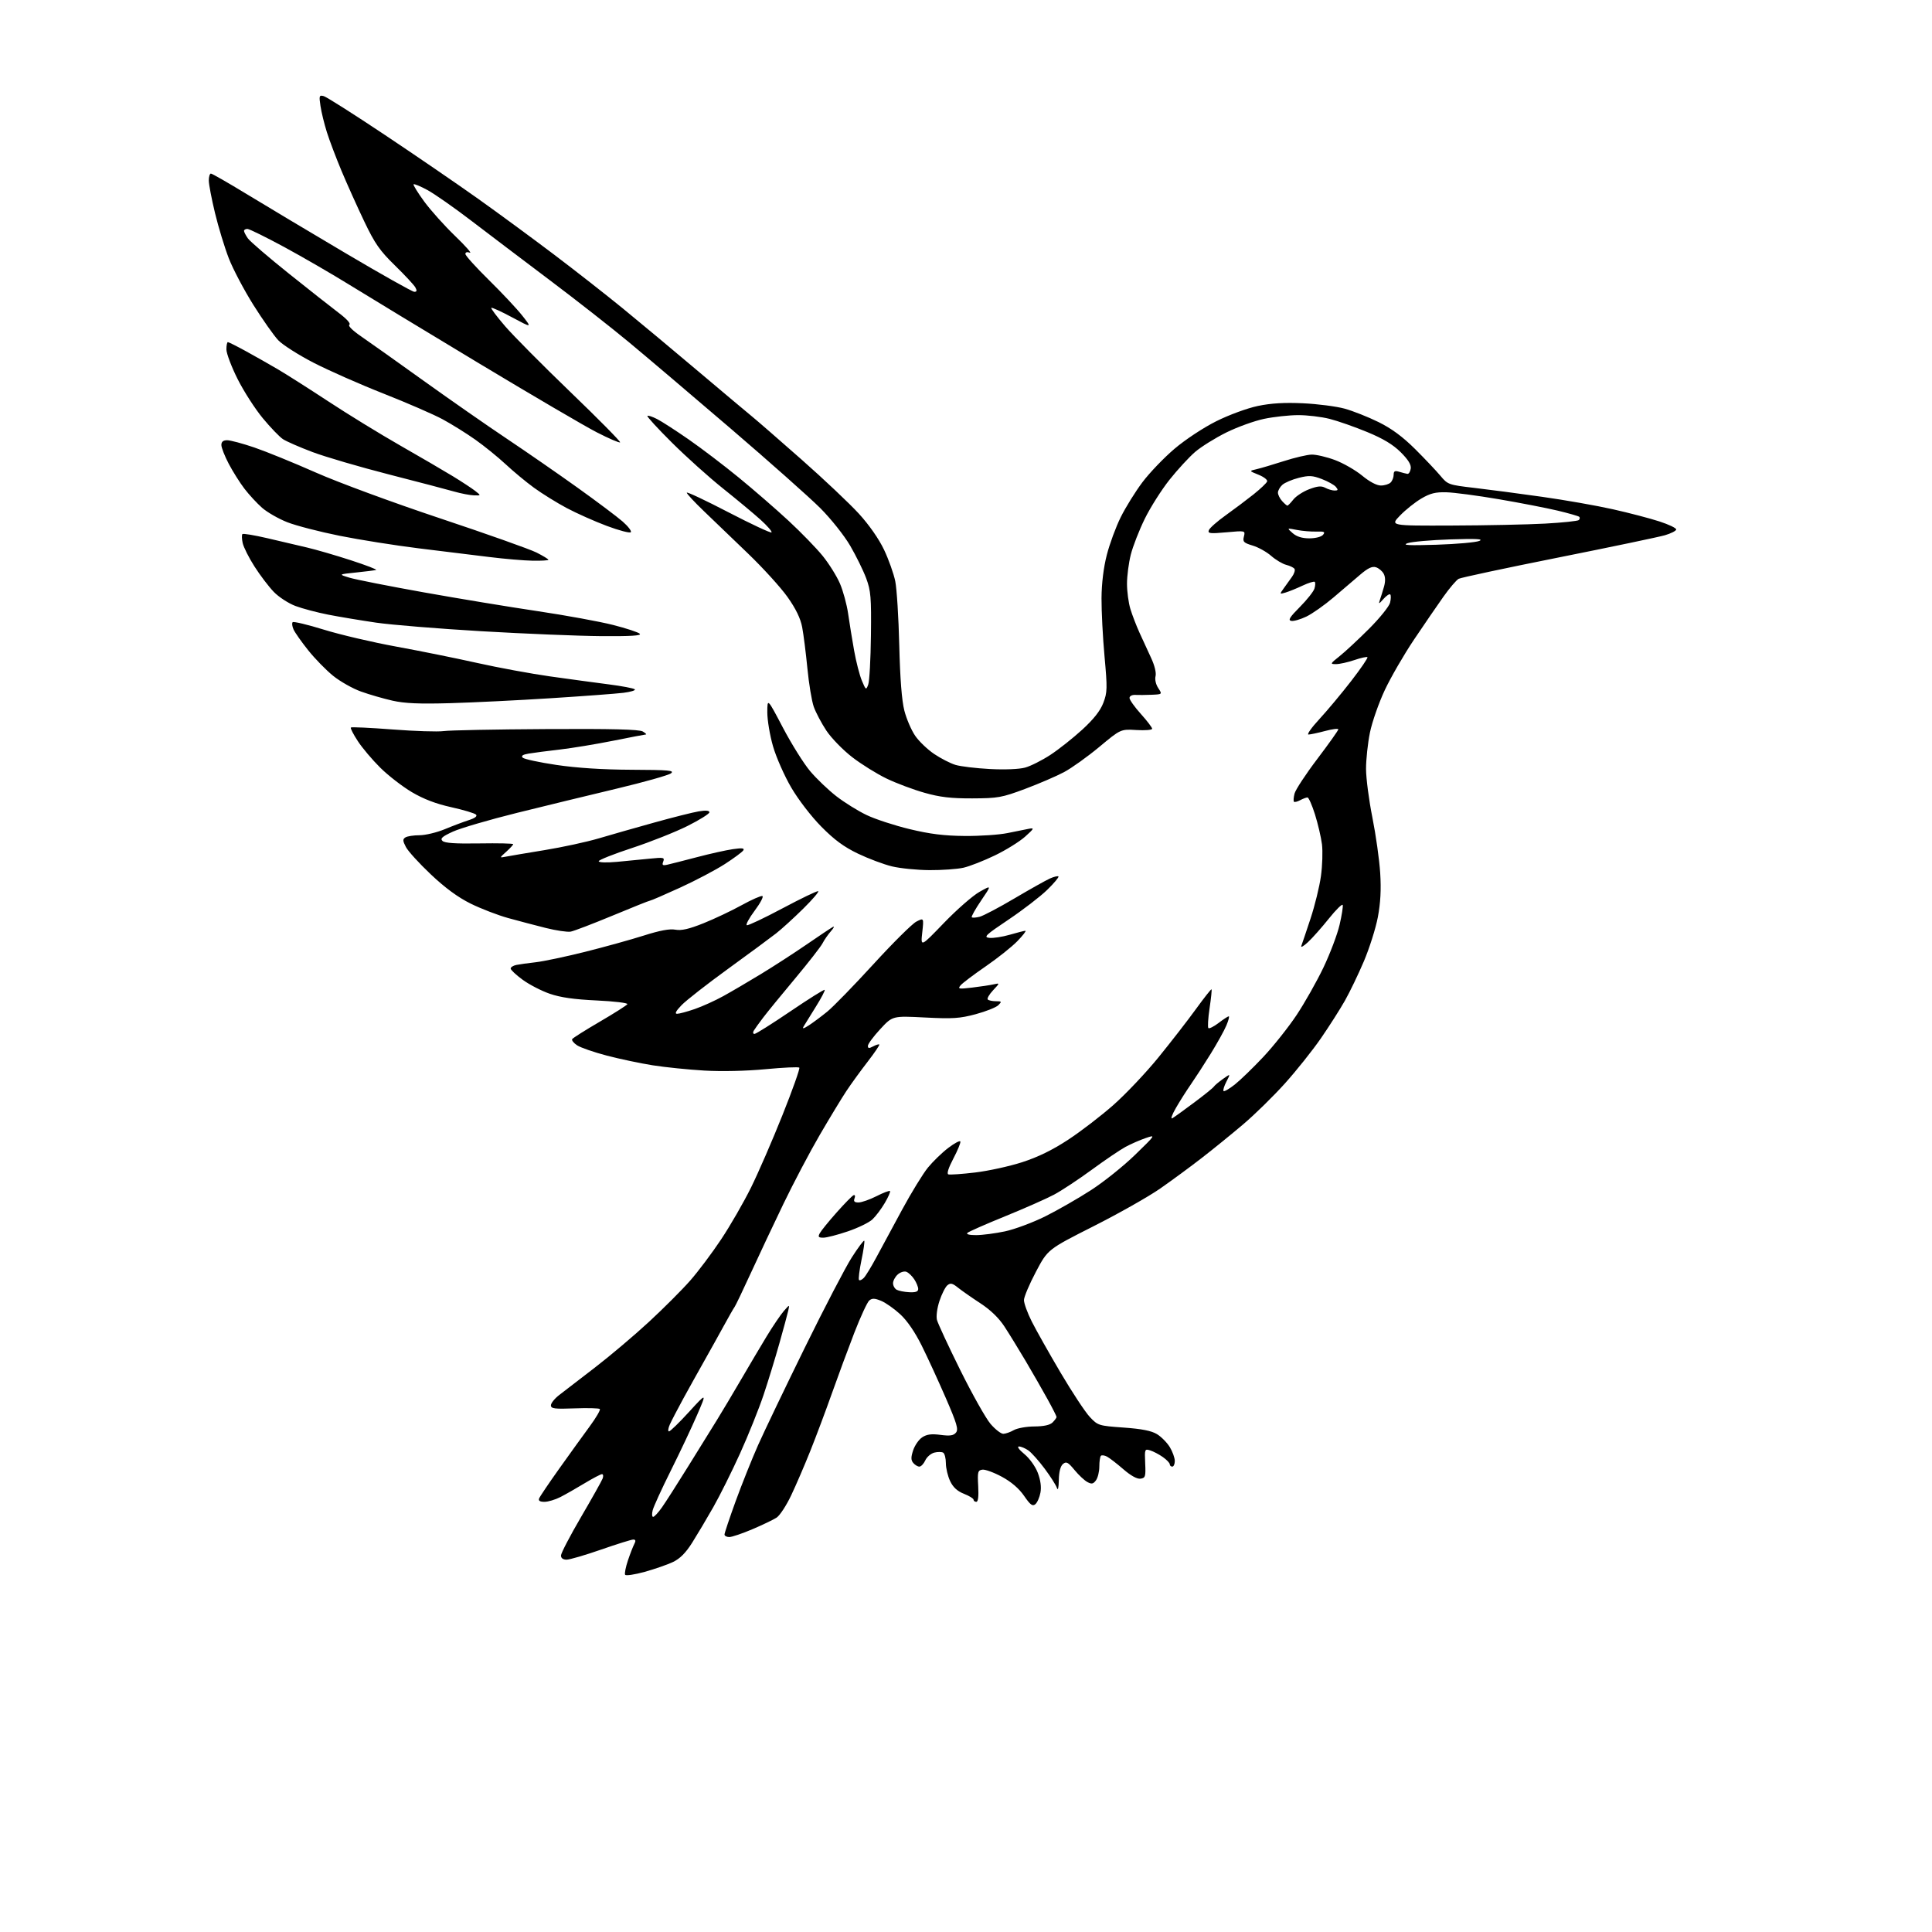 <?xml version="1.0" encoding="UTF-8" standalone="no"?>
<svg 
  version="1.1" 
  xmlns="http://www.w3.org/2000/svg" 
  xmlns:xlink="http://www.w3.org/1999/xlink" 
  xmlns:svg="http://www.w3.org/2000/svg"
  xmlns:rdf="http://www.w3.org/1999/02/22-rdf-syntax-ns#"
  xmlns:cc="http://creativecommons.org/ns#"
  xmlns:dc="http://purl.org/dc/elements/1.1/"
  viewBox="0 0 768 768"
  width="768"
  height="768"
>
<style>svg {background-color: white; }</style>"
<path stroke="none" fill="black" fill-rule="evenodd" d="M256.26,624.84C252.28,625.94 248.78,626.46 248.50,625.99C248.21,625.53 248.71,622.98 249.60,620.32C250.49,617.67 251.64,614.71 252.15,613.75C252.81,612.49 252.69,612.00 251.72,612.00C250.98,612.00 245.23,613.80 238.94,615.99C232.65,618.18 226.49,619.98 225.25,619.99C223.82,620.00 223.00,619.40 223.00,618.34C223.00,617.43 226.57,610.57 230.94,603.09C235.31,595.62 239.18,588.71 239.55,587.75C239.91,586.79 239.80,586.00 239.30,586.00C238.79,586.00 235.71,587.62 232.44,589.59C229.17,591.57 224.83,594.04 222.79,595.09C220.75,596.14 217.89,597.00 216.43,597.00C214.64,597.00 213.95,596.57 214.30,595.67C214.58,594.94 218.18,589.60 222.31,583.80C226.43,578.01 231.89,570.44 234.43,566.99C236.97,563.54 238.77,560.44 238.44,560.11C238.11,559.77 233.60,559.66 228.42,559.85C220.41,560.15 219.00,559.96 219.00,558.64C219.00,557.79 220.46,555.96 222.25,554.58C224.04,553.21 230.45,548.27 236.50,543.61C242.55,538.96 252.22,530.78 258.00,525.43C263.77,520.09 271.11,512.75 274.31,509.11C277.51,505.48 283.07,498.07 286.67,492.65C290.28,487.23 295.60,478.00 298.50,472.15C301.40,466.29 307.05,453.29 311.05,443.25C315.06,433.22 318.07,424.73 317.74,424.40C317.41,424.07 311.37,424.35 304.32,425.02C296.65,425.75 286.88,425.97 280.00,425.57C273.68,425.20 264.45,424.26 259.50,423.48C254.55,422.69 246.32,420.96 241.22,419.62C236.12,418.29 230.82,416.45 229.44,415.55C228.06,414.65 227.17,413.53 227.45,413.07C227.74,412.61 232.67,409.49 238.41,406.15C244.15,402.80 249.09,399.66 249.39,399.18C249.69,398.69 244.21,398.03 237.22,397.70C228.18,397.28 222.77,396.50 218.50,395.02C215.20,393.88 210.36,391.37 207.75,389.46C205.14,387.55 203.00,385.54 203.00,385.01C203.00,384.48 204.01,383.83 205.25,383.58C206.49,383.33 209.97,382.84 213.00,382.50C216.03,382.16 224.80,380.31 232.50,378.39C240.20,376.46 250.71,373.55 255.85,371.92C262.27,369.87 266.22,369.14 268.46,369.56C270.86,370.01 273.86,369.32 279.62,367.02C283.95,365.28 290.77,362.06 294.77,359.85C298.76,357.65 302.49,356.00 303.06,356.19C303.62,356.37 302.25,358.99 300.00,362.00C297.75,365.01 296.35,367.62 296.88,367.79C297.41,367.97 303.82,364.93 311.13,361.04C318.44,357.15 324.79,354.10 325.25,354.25C325.70,354.40 323.02,357.54 319.29,361.22C315.55,364.91 310.70,369.33 308.50,371.05C306.30,372.77 297.71,379.11 289.41,385.13C281.11,391.15 272.81,397.63 270.96,399.54C268.70,401.87 268.11,403.00 269.15,403.00C269.99,403.00 273.14,402.16 276.14,401.12C279.14,400.09 284.27,397.77 287.54,395.96C290.82,394.15 297.55,390.20 302.50,387.19C307.45,384.18 315.55,378.94 320.50,375.54C325.45,372.14 330.18,368.98 331.00,368.52C331.82,368.06 331.54,368.76 330.37,370.09C329.21,371.41 327.67,373.61 326.97,374.98C326.27,376.34 321.35,382.64 316.06,388.98C310.76,395.31 305.05,402.30 303.38,404.50C301.70,406.70 300.01,409.06 299.61,409.75C299.21,410.44 299.35,411.00 299.92,411.00C300.49,411.00 306.91,406.96 314.18,402.03C321.45,397.10 327.58,393.25 327.82,393.48C328.05,393.72 326.47,396.74 324.30,400.20C322.13,403.67 319.96,407.18 319.47,408.00C318.82,409.09 319.38,408.98 321.54,407.59C323.17,406.53 326.46,404.08 328.85,402.14C331.24,400.19 339.50,391.70 347.22,383.26C354.93,374.83 362.59,367.23 364.24,366.37C367.25,364.82 367.25,364.82 366.61,370.66C365.96,376.50 365.96,376.50 375.23,366.88C380.33,361.59 386.69,356.03 389.36,354.53C394.22,351.79 394.22,351.79 390.02,357.97C387.71,361.37 386.03,364.37 386.29,364.63C386.55,364.89 387.95,364.80 389.39,364.44C390.84,364.07 397.08,360.79 403.26,357.13C409.44,353.48 415.80,349.91 417.38,349.21C418.96,348.50 420.48,348.14 420.75,348.41C421.01,348.68 419.00,351.08 416.27,353.74C413.54,356.40 406.63,361.71 400.93,365.54C391.71,371.72 390.86,372.54 393.29,372.82C394.79,372.99 398.45,372.43 401.42,371.57C404.38,370.71 407.17,370.00 407.61,370.00C408.05,370.00 406.63,371.84 404.45,374.09C402.28,376.34 396.60,380.86 391.82,384.15C387.05,387.43 382.55,390.83 381.83,391.70C380.64,393.14 381.10,393.22 386.51,392.57C389.80,392.18 393.62,391.60 395.00,391.29C397.50,390.73 397.50,390.73 394.74,393.68C393.22,395.31 392.28,396.94 392.65,397.32C393.03,397.69 394.48,398.00 395.88,398.00C398.20,398.00 398.29,398.14 396.85,399.58C395.98,400.45 391.95,402.05 387.89,403.15C381.52,404.86 378.72,405.04 367.65,404.47C354.80,403.81 354.80,403.81 349.90,409.11C347.20,412.02 345.00,415.01 345.00,415.74C345.00,416.78 345.46,416.83 347.09,415.95C348.23,415.34 349.34,415.00 349.54,415.21C349.74,415.41 347.66,418.48 344.91,422.04C342.16,425.59 338.35,430.84 336.45,433.70C334.55,436.57 329.78,444.44 325.84,451.20C321.90,457.97 315.43,470.25 311.45,478.50C307.48,486.75 301.64,499.12 298.49,506.00C295.34,512.88 292.43,518.95 292.03,519.50C291.62,520.05 289.69,523.42 287.74,527.00C285.78,530.58 282.28,536.88 279.95,541.00C277.62,545.12 273.86,551.88 271.60,556.00C269.35,560.13 266.95,564.74 266.27,566.25C265.60,567.76 265.44,569.00 265.93,569.00C266.42,569.00 270.01,565.51 273.90,561.25C280.99,553.50 280.99,553.50 277.09,562.50C274.95,567.45 270.25,577.40 266.65,584.61C263.05,591.82 259.81,598.90 259.45,600.36C259.08,601.81 259.17,602.99 259.64,602.98C260.11,602.97 261.68,601.28 263.12,599.23C264.57,597.18 269.24,589.88 273.51,583.00C277.77,576.12 282.93,567.80 284.98,564.50C287.02,561.20 291.31,554.00 294.52,548.50C297.72,543.00 302.35,535.19 304.80,531.15C307.26,527.11 310.31,522.61 311.58,521.15C313.90,518.50 313.90,518.50 313.34,521.00C313.03,522.38 311.45,528.23 309.82,534.00C308.20,539.77 305.37,549.00 303.53,554.50C301.69,560.00 297.50,570.43 294.22,577.68C290.94,584.93 286.12,594.60 283.51,599.18C280.91,603.76 277.14,610.09 275.14,613.26C272.59,617.30 270.30,619.60 267.50,620.93C265.30,621.98 260.24,623.73 256.26,624.84zM289.90,611.00C288.85,611.00 288.00,610.54 288.00,609.98C288.00,609.43 290.00,603.46 292.44,596.73C294.89,590.01 298.89,580.00 301.33,574.50C303.78,569.00 312.14,551.56 319.91,535.74C327.68,519.92 336.08,503.78 338.58,499.88C341.08,495.98 343.31,492.98 343.55,493.21C343.78,493.44 343.28,496.92 342.44,500.94C341.61,504.96 341.17,508.51 341.48,508.82C341.79,509.13 342.66,508.73 343.42,507.94C344.17,507.15 346.35,503.57 348.27,500.00C350.19,496.43 354.80,487.88 358.53,481.00C362.25,474.12 366.91,466.53 368.87,464.13C370.84,461.72 374.47,458.20 376.95,456.31C379.43,454.42 381.59,453.28 381.76,453.78C381.92,454.27 380.67,457.33 378.96,460.57C377.01,464.28 376.28,466.59 376.99,466.83C377.62,467.04 382.38,466.71 387.59,466.09C392.80,465.48 401.21,463.64 406.28,462.01C412.61,459.97 418.36,457.16 424.62,453.05C429.64,449.76 437.74,443.54 442.62,439.23C447.50,434.92 455.55,426.42 460.50,420.33C465.45,414.24 472.16,405.60 475.40,401.12C478.65,396.64 481.44,393.11 481.60,393.27C481.77,393.43 481.42,396.83 480.82,400.82C480.23,404.81 480.02,408.35 480.35,408.68C480.68,409.01 482.50,408.09 484.41,406.64C486.31,405.19 488.13,404.00 488.45,404.00C488.77,404.00 488.35,405.62 487.52,407.60C486.70,409.58 483.89,414.64 481.29,418.85C478.69,423.06 475.14,428.52 473.42,431.00C471.69,433.48 469.00,437.72 467.44,440.43C465.84,443.21 465.23,444.99 466.05,444.51C466.85,444.04 470.76,441.22 474.74,438.24C478.73,435.27 482.23,432.44 482.52,431.96C482.82,431.49 484.44,430.11 486.13,428.91C489.19,426.73 489.19,426.73 487.52,429.96C486.60,431.73 486.09,433.42 486.38,433.71C486.67,434.00 488.68,432.83 490.86,431.11C493.03,429.39 498.12,424.46 502.18,420.15C506.23,415.84 512.18,408.35 515.40,403.52C518.62,398.68 523.43,390.17 526.09,384.61C528.74,379.05 531.63,371.41 532.50,367.64C533.38,363.87 533.94,360.32 533.75,359.75C533.56,359.18 531.10,361.59 528.29,365.10C525.48,368.62 521.73,372.85 519.96,374.50C518.19,376.15 516.99,376.82 517.30,376.00C517.61,375.18 519.26,370.30 520.95,365.17C522.65,360.04 524.52,352.44 525.09,348.28C525.67,344.11 525.85,338.41 525.50,335.60C525.14,332.80 523.89,327.46 522.73,323.75C521.56,320.04 520.22,317.00 519.74,317.00C519.26,317.00 517.96,317.49 516.85,318.08C515.74,318.68 514.62,318.95 514.37,318.70C514.11,318.44 514.21,316.99 514.60,315.47C514.98,313.95 519.05,307.75 523.65,301.69C528.24,295.63 532.00,290.34 532.00,289.93C532.00,289.52 529.64,289.81 526.75,290.58C523.86,291.35 520.89,291.98 520.14,291.99C519.40,291.99 521.34,289.24 524.47,285.86C527.59,282.48 533.28,275.67 537.11,270.72C540.93,265.78 543.85,261.51 543.58,261.25C543.32,260.99 540.98,261.50 538.38,262.39C535.77,263.27 532.50,264.00 531.09,264.00C528.66,264.00 528.73,263.85 532.52,260.83C534.71,259.09 539.96,254.20 544.20,249.97C548.43,245.74 552.20,241.07 552.57,239.59C552.94,238.11 552.97,236.64 552.65,236.31C552.32,235.98 551.10,236.79 549.94,238.11C548.12,240.17 547.93,240.23 548.52,238.50C548.91,237.40 549.64,235.04 550.15,233.26C550.76,231.15 550.73,229.36 550.04,228.08C549.47,227.01 548.08,225.84 546.95,225.49C545.47,225.01 543.76,225.82 540.70,228.44C538.39,230.42 533.60,234.51 530.05,237.53C526.50,240.55 521.67,243.95 519.32,245.09C516.97,246.22 514.26,247.00 513.30,246.82C511.93,246.55 512.66,245.36 516.68,241.32C519.50,238.48 522.12,235.19 522.50,234.00C522.87,232.82 522.94,231.61 522.64,231.31C522.35,231.01 520.17,231.68 517.80,232.79C515.44,233.91 512.39,235.14 511.04,235.54C508.61,236.26 508.60,236.24 510.30,233.88C511.24,232.57 512.72,230.51 513.59,229.29C514.46,228.08 514.91,226.67 514.60,226.15C514.28,225.64 512.80,224.92 511.31,224.54C509.83,224.17 507.13,222.56 505.32,220.98C503.51,219.39 500.20,217.54 497.95,216.87C494.37,215.79 493.94,215.36 494.47,213.28C495.06,210.91 495.06,210.91 487.51,211.60C480.93,212.19 480.03,212.08 480.55,210.73C480.88,209.88 483.88,207.23 487.23,204.84C490.58,202.45 495.57,198.70 498.33,196.50C501.08,194.30 503.51,191.99 503.71,191.37C503.92,190.75 502.38,189.56 500.29,188.72C496.50,187.19 496.50,187.19 499.50,186.51C501.15,186.13 506.01,184.69 510.31,183.31C514.60,181.93 519.58,180.76 521.37,180.71C523.16,180.66 527.34,181.63 530.66,182.87C533.98,184.11 538.84,186.90 541.46,189.06C544.39,191.49 547.25,193.00 548.91,193.00C550.39,193.00 552.14,192.46 552.80,191.80C553.46,191.14 554.00,189.76 554.00,188.73C554.00,187.26 554.48,187.01 556.25,187.55C557.49,187.92 558.94,188.29 559.48,188.37C560.01,188.44 560.60,187.50 560.79,186.29C561.03,184.75 559.82,182.77 556.81,179.77C553.77,176.74 549.85,174.37 543.50,171.75C538.55,169.70 531.82,167.34 528.54,166.51C525.26,165.68 519.64,165.01 516.04,165.02C512.44,165.03 506.35,165.69 502.50,166.50C498.65,167.30 491.90,169.74 487.50,171.91C483.10,174.09 477.52,177.56 475.09,179.64C472.67,181.72 468.08,186.71 464.89,190.72C461.70,194.74 457.27,201.73 455.05,206.26C452.83,210.79 450.34,217.18 449.51,220.46C448.68,223.74 448.00,228.95 448.00,232.05C448.00,235.15 448.61,239.67 449.35,242.09C450.09,244.52 451.72,248.75 452.97,251.50C454.21,254.25 456.29,258.76 457.58,261.53C458.98,264.52 459.69,267.46 459.35,268.78C459.01,270.06 459.46,272.06 460.41,273.50C462.05,276.00 462.05,276.00 457.77,276.18C455.42,276.28 452.49,276.31 451.25,276.24C449.98,276.18 449.00,276.70 449.00,277.45C449.00,278.19 451.02,281.04 453.50,283.79C455.98,286.54 458.00,289.20 458.00,289.69C458.00,290.18 455.19,290.41 451.75,290.20C445.49,289.82 445.49,289.82 437.00,296.90C432.32,300.79 426.02,305.30 422.99,306.92C419.96,308.54 412.98,311.54 407.49,313.60C398.22,317.06 396.71,317.33 386.50,317.37C378.02,317.40 373.67,316.89 367.50,315.14C363.10,313.90 356.34,311.37 352.47,309.51C348.60,307.65 342.43,303.82 338.76,300.98C335.08,298.14 330.47,293.40 328.50,290.44C326.54,287.48 324.28,283.20 323.48,280.94C322.68,278.67 321.54,271.80 320.95,265.66C320.35,259.52 319.42,252.17 318.88,249.33C318.21,245.80 316.36,241.99 313.06,237.33C310.40,233.57 303.34,225.80 297.36,220.05C291.39,214.31 283.46,206.69 279.75,203.13C276.04,199.57 273.00,196.30 273.00,195.85C273.00,195.40 280.45,198.90 289.55,203.63C298.66,208.36 306.37,211.96 306.69,211.64C307.01,211.32 305.01,209.02 302.25,206.53C299.48,204.04 292.74,198.44 287.28,194.08C281.81,189.71 272.74,181.56 267.11,175.96C261.48,170.37 257.09,165.58 257.35,165.32C257.60,165.06 259.32,165.62 261.16,166.56C263.00,167.49 268.65,171.14 273.72,174.66C278.79,178.17 287.79,185.02 293.72,189.88C299.65,194.73 308.55,202.46 313.50,207.05C318.45,211.64 324.55,217.92 327.05,221.01C329.55,224.10 332.63,229.03 333.89,231.97C335.16,234.92 336.62,240.29 337.14,243.91C337.66,247.54 338.73,254.14 339.52,258.58C340.31,263.03 341.70,268.43 342.61,270.58C344.19,274.35 344.29,274.41 345.13,272.14C345.62,270.84 346.10,262.07 346.21,252.64C346.39,237.44 346.17,234.86 344.33,229.89C343.18,226.80 340.32,220.98 337.97,216.95C335.58,212.85 330.34,206.27 326.10,202.01C321.92,197.83 305.90,183.60 290.50,170.40C275.10,157.20 256.92,141.77 250.09,136.10C243.27,130.43 229.10,119.32 218.59,111.41C208.09,103.50 193.99,92.82 187.26,87.68C180.53,82.53 172.73,77.08 169.94,75.56C167.15,74.05 164.66,73.01 164.41,73.26C164.16,73.51 166.06,76.59 168.63,80.11C171.21,83.62 176.73,89.78 180.91,93.80C185.08,97.81 187.71,100.80 186.75,100.44C185.70,100.05 185.00,100.26 185.00,100.96C185.00,101.61 189.21,106.27 194.35,111.32C199.49,116.37 205.45,122.73 207.60,125.45C211.50,130.40 211.50,130.40 203.61,126.17C199.28,123.84 195.54,122.13 195.30,122.37C195.06,122.60 197.52,125.88 200.77,129.65C204.01,133.42 215.74,145.24 226.83,155.92C237.93,166.59 246.77,175.56 246.50,175.84C246.22,176.12 242.05,174.33 237.24,171.86C232.43,169.40 211.18,156.94 190.00,144.19C168.82,131.44 145.88,117.52 139.00,113.27C132.12,109.01 120.47,102.26 113.10,98.26C105.72,94.27 99.09,91.00 98.35,91.00C97.61,91.00 97.00,91.35 97.00,91.78C97.00,92.21 97.69,93.55 98.54,94.76C99.39,95.97 106.71,102.26 114.80,108.73C122.89,115.20 131.87,122.28 134.75,124.45C137.86,126.80 139.53,128.67 138.88,129.08C138.23,129.47 140.12,131.36 143.42,133.63C146.53,135.76 157.72,143.70 168.28,151.28C178.85,158.86 193.80,169.28 201.50,174.42C209.20,179.57 221.80,188.29 229.50,193.80C237.20,199.31 245.30,205.39 247.50,207.31C249.70,209.23 251.16,211.15 250.75,211.57C250.33,211.99 246.06,210.87 241.25,209.07C236.44,207.27 229.26,204.07 225.30,201.97C221.34,199.86 215.49,196.23 212.30,193.91C209.11,191.59 204.03,187.37 201.00,184.54C197.97,181.72 192.57,177.34 189.00,174.81C185.43,172.28 179.57,168.63 176.00,166.70C172.43,164.76 161.85,160.17 152.50,156.48C143.15,152.80 130.61,147.26 124.63,144.18C118.65,141.09 112.35,137.08 110.63,135.27C108.91,133.46 104.46,127.14 100.74,121.24C97.03,115.33 92.63,107.00 90.97,102.73C89.31,98.46 86.84,90.36 85.48,84.73C84.12,79.10 83.00,73.26 83.00,71.75C83.00,70.24 83.38,69.00 83.84,69.00C84.30,69.00 90.72,72.68 98.09,77.17C105.47,81.66 123.16,92.24 137.42,100.67C151.67,109.10 163.95,116.00 164.70,116.00C165.71,116.00 165.81,115.53 165.11,114.25C164.58,113.29 160.92,109.35 156.97,105.50C150.95,99.62 149.00,96.82 144.79,88.00C142.03,82.22 137.98,73.22 135.79,68.00C133.60,62.77 130.97,55.82 129.94,52.55C128.91,49.28 127.76,44.60 127.40,42.15C126.78,38.06 126.89,37.74 128.69,38.21C129.76,38.49 140.74,45.46 153.07,53.69C165.41,61.92 182.09,73.35 190.14,79.08C198.19,84.81 211.69,94.73 220.14,101.12C228.59,107.51 240.94,117.18 247.60,122.62C254.25,128.05 267.68,139.25 277.44,147.50C287.21,155.75 296.84,163.84 298.85,165.48C300.86,167.11 309.75,174.84 318.61,182.66C327.47,190.47 337.72,200.16 341.40,204.18C345.50,208.67 349.37,214.22 351.43,218.55C353.27,222.43 355.27,228.06 355.88,231.05C356.49,234.05 357.21,245.50 357.47,256.50C357.80,269.83 358.47,278.50 359.50,282.50C360.35,285.80 362.29,290.30 363.81,292.50C365.32,294.70 368.72,297.95 371.35,299.72C373.99,301.50 377.80,303.45 379.82,304.06C381.85,304.67 388.00,305.41 393.50,305.70C399.40,306.01 405.14,305.78 407.50,305.13C409.70,304.53 414.22,302.25 417.54,300.08C420.87,297.90 426.57,293.38 430.22,290.04C434.78,285.85 437.39,282.54 438.59,279.40C440.18,275.25 440.22,273.62 439.07,260.97C438.37,253.34 437.84,242.91 437.87,237.80C437.91,231.90 438.68,225.60 439.98,220.56C441.10,216.19 443.59,209.44 445.52,205.56C447.44,201.68 451.32,195.44 454.13,191.70C456.94,187.96 462.67,181.98 466.87,178.41C471.22,174.72 478.37,170.00 483.50,167.44C488.57,164.91 495.77,162.27 500.00,161.38C505.27,160.28 510.62,159.96 518.00,160.31C523.77,160.58 531.20,161.54 534.50,162.44C537.80,163.35 543.86,165.75 547.96,167.77C553.16,170.33 557.56,173.58 562.49,178.47C566.38,182.34 570.91,187.13 572.57,189.11C575.51,192.64 575.84,192.75 586.04,193.94C591.79,194.61 603.92,196.20 613.00,197.49C622.08,198.77 634.74,201.00 641.14,202.44C647.54,203.87 655.87,206.05 659.64,207.28C663.41,208.50 666.42,209.95 666.32,210.50C666.23,211.05 664.20,212.07 661.82,212.77C659.45,213.46 640.40,217.45 619.50,221.62C598.60,225.79 580.76,229.60 579.85,230.08C578.94,230.57 576.20,233.78 573.76,237.23C571.31,240.68 566.06,248.35 562.08,254.27C558.10,260.20 552.89,269.20 550.50,274.27C548.11,279.35 545.44,286.97 544.57,291.21C543.71,295.45 543.01,301.97 543.02,305.71C543.04,309.44 544.17,318.12 545.55,325.00C546.92,331.88 548.32,341.77 548.65,347.00C549.07,353.64 548.78,358.94 547.71,364.61C546.86,369.07 544.36,376.95 542.16,382.13C539.96,387.30 536.57,394.34 534.63,397.77C532.69,401.20 528.39,407.95 525.07,412.76C521.75,417.56 515.32,425.63 510.77,430.69C506.22,435.74 498.79,443.03 494.24,446.89C489.70,450.74 482.28,456.78 477.74,460.29C473.21,463.81 465.75,469.29 461.17,472.48C456.59,475.67 444.67,482.41 434.67,487.46C416.50,496.65 416.50,496.65 411.79,505.57C409.19,510.48 407.06,515.53 407.04,516.78C407.02,518.03 408.40,521.86 410.12,525.28C411.84,528.70 417.00,537.86 421.59,545.64C426.18,553.42 431.41,561.35 433.22,563.27C436.42,566.67 436.74,566.77 446.65,567.48C453.84,567.99 457.71,568.75 459.91,570.09C461.62,571.13 463.91,573.45 465.01,575.24C466.10,577.03 466.99,579.51 467.00,580.75C467.00,581.99 466.55,583.00 466.00,583.00C465.45,583.00 465.00,582.58 465.00,582.07C465.00,581.56 463.76,580.26 462.25,579.20C460.74,578.13 458.48,576.95 457.23,576.56C455.04,575.88 454.98,576.04 455.23,581.68C455.48,586.95 455.30,587.53 453.37,587.80C452.03,588.00 449.53,586.62 446.57,584.06C444.00,581.83 441.08,579.58 440.08,579.04C439.08,578.51 437.98,578.35 437.63,578.70C437.28,579.05 437.00,580.97 437.00,582.98C437.00,584.98 436.40,587.44 435.67,588.44C434.59,589.92 433.95,590.05 432.25,589.13C431.10,588.52 428.79,586.36 427.13,584.34C424.56,581.22 423.87,580.86 422.55,581.96C421.55,582.79 420.96,585.06 420.90,588.37C420.84,591.46 420.54,592.70 420.15,591.50C419.79,590.40 417.60,586.94 415.27,583.82C412.95,580.70 410.03,577.44 408.80,576.57C407.56,575.71 405.88,575.00 405.05,575.00C404.18,575.00 405.09,576.28 407.19,578.01C409.26,579.71 411.58,582.95 412.54,585.46C413.64,588.36 414.01,591.12 413.59,593.36C413.24,595.25 412.32,597.32 411.56,597.95C410.44,598.88 409.56,598.22 407.09,594.63C405.07,591.70 402.03,589.08 398.26,587.04C395.10,585.33 391.61,584.05 390.50,584.21C388.70,584.47 388.53,585.12 388.85,590.75C389.08,594.84 388.82,597.00 388.10,597.00C387.50,597.00 387.00,596.62 387.00,596.15C387.00,595.69 385.28,594.63 383.19,593.81C380.54,592.76 378.86,591.23 377.69,588.75C376.76,586.80 376.00,583.60 376.00,581.66C376.00,579.71 375.52,577.82 374.94,577.46C374.36,577.11 372.77,577.09 371.41,577.43C370.05,577.78 368.43,579.17 367.81,580.53C367.19,581.89 366.13,583.00 365.46,583.00C364.79,583.00 363.70,582.34 363.03,581.54C362.09,580.41 362.08,579.28 363.00,576.50C363.65,574.54 365.27,572.21 366.61,571.34C368.41,570.16 370.28,569.91 373.88,570.39C377.60,570.88 379.02,570.68 380.00,569.50C381.07,568.22 380.40,565.93 375.97,555.73C373.05,549.00 368.76,539.66 366.43,534.97C363.74,529.55 360.62,524.98 357.85,522.44C355.46,520.24 352.04,517.83 350.25,517.10C347.71,516.05 346.68,516.02 345.55,516.96C344.76,517.62 342.08,523.41 339.59,529.83C337.11,536.25 333.09,547.12 330.65,554.00C328.22,560.88 324.36,571.14 322.09,576.82C319.82,582.50 316.40,590.43 314.49,594.45C312.59,598.47 309.99,602.43 308.72,603.27C307.44,604.10 303.12,606.18 299.10,607.89C295.08,609.60 290.94,611.00 289.90,611.00zM398.83,569.96C399.75,569.95 401.62,569.29 403.00,568.50C404.38,567.71 408.06,567.05 411.18,567.04C414.97,567.01 417.38,566.48 418.43,565.43C419.29,564.56 420.00,563.60 420.00,563.27C420.00,562.95 418.36,559.72 416.36,556.10C414.36,552.47 410.46,545.67 407.70,541.00C404.93,536.33 401.14,530.16 399.27,527.30C397.05,523.90 393.72,520.69 389.69,518.06C386.28,515.83 382.28,513.04 380.80,511.85C378.60,510.08 377.82,509.91 376.60,510.92C375.78,511.60 374.37,514.39 373.46,517.13C372.52,519.95 372.09,523.21 372.45,524.67C372.81,526.08 376.98,535.07 381.73,544.65C386.48,554.22 391.89,563.85 393.76,566.03C395.63,568.21 397.91,569.98 398.83,569.96zM361.45,513.68C363.98,513.81 365.00,513.44 365.00,512.39C365.00,511.59 364.30,509.86 363.44,508.55C362.58,507.24 361.17,505.89 360.30,505.56C359.42,505.23 357.88,505.71 356.86,506.63C355.83,507.55 355.00,509.12 355.00,510.11C355.00,511.09 355.65,512.26 356.45,512.70C357.25,513.14 359.50,513.58 361.45,513.68zM327.29,492.00C325.34,492.00 325.09,491.69 325.88,490.22C326.41,489.24 329.42,485.52 332.58,481.97C335.74,478.41 338.77,475.33 339.32,475.11C339.88,474.90 340.04,475.45 339.69,476.36C339.23,477.58 339.64,478.00 341.28,478.00C342.50,477.99 345.71,476.87 348.42,475.50C351.12,474.12 353.54,473.21 353.79,473.46C354.04,473.71 353.11,475.84 351.72,478.20C350.33,480.57 348.11,483.51 346.79,484.74C345.46,485.98 341.07,488.12 337.02,489.49C332.96,490.87 328.59,492.00 327.29,492.00zM388.05,490.98C390.50,490.97 395.64,490.30 399.49,489.49C403.33,488.67 410.53,485.99 415.49,483.53C420.44,481.06 428.65,476.36 433.73,473.07C438.81,469.79 446.68,463.48 451.23,459.05C459.47,451.04 459.49,451.01 455.40,452.41C453.15,453.17 449.55,454.75 447.40,455.91C445.26,457.07 439.23,461.15 434.00,464.99C428.77,468.82 422.02,473.28 419.00,474.89C415.98,476.50 407.20,480.38 399.50,483.51C391.80,486.64 385.07,489.60 384.55,490.10C383.98,490.64 385.37,490.99 388.05,490.98zM226.85,370.34C225.56,370.57 221.12,369.92 217.00,368.89C212.88,367.86 206.12,366.08 202.00,364.94C197.88,363.80 191.16,361.21 187.07,359.19C182.02,356.68 176.95,352.96 171.26,347.58C166.65,343.23 162.19,338.33 161.35,336.70C160.07,334.24 160.04,333.59 161.16,332.88C161.90,332.41 164.43,332.02 166.78,332.02C169.13,332.01 173.63,330.93 176.78,329.63C179.93,328.32 184.23,326.70 186.34,326.02C188.84,325.22 189.84,324.44 189.21,323.81C188.67,323.27 184.24,321.95 179.37,320.87C173.28,319.52 168.37,317.64 163.70,314.88C159.96,312.66 154.32,308.30 151.16,305.17C148.01,302.05 143.98,297.29 142.22,294.58C140.45,291.88 139.21,289.45 139.47,289.20C139.72,288.94 147.18,289.29 156.03,289.97C164.88,290.65 174.01,290.94 176.31,290.62C178.62,290.29 196.93,289.93 217.00,289.82C243.29,289.67 254.06,289.94 255.50,290.77C256.60,291.42 257.15,291.95 256.72,291.97C256.29,291.99 250.44,293.11 243.72,294.46C237.00,295.81 227.45,297.38 222.50,297.96C217.55,298.53 211.98,299.25 210.12,299.57C207.77,299.97 207.06,300.46 207.79,301.19C208.36,301.76 214.38,303.06 221.17,304.07C229.25,305.27 239.54,305.94 251.00,305.99C265.95,306.05 268.24,306.26 266.71,307.42C265.73,308.17 256.05,310.89 245.21,313.48C234.37,316.06 216.50,320.41 205.50,323.13C194.50,325.86 183.06,329.21 180.07,330.57C175.78,332.53 174.91,333.31 175.88,334.27C176.76,335.14 181.02,335.43 190.56,335.27C197.95,335.15 204.00,335.28 204.00,335.57C204.00,335.86 202.76,337.21 201.25,338.57C198.50,341.04 198.50,341.04 201.00,340.55C202.38,340.28 209.32,339.10 216.44,337.94C223.56,336.78 233.23,334.68 237.94,333.29C242.65,331.89 252.57,329.06 260.00,327.00C267.43,324.93 275.41,322.92 277.75,322.53C280.56,322.06 282.00,322.19 282.00,322.90C282.00,323.49 278.06,325.95 273.25,328.36C268.44,330.76 258.54,334.69 251.25,337.09C243.96,339.48 238.00,341.85 238.00,342.35C238.00,342.87 241.09,342.98 245.25,342.60C249.24,342.23 255.16,341.66 258.41,341.32C263.79,340.76 264.27,340.87 263.65,342.47C263.10,343.91 263.39,344.15 265.24,343.74C266.48,343.47 271.77,342.12 277.00,340.75C282.23,339.37 288.69,337.93 291.36,337.55C294.96,337.03 296.03,337.15 295.49,338.02C295.09,338.67 291.78,341.12 288.13,343.48C284.48,345.83 276.45,350.06 270.28,352.88C264.11,355.70 258.78,358.00 258.45,358.00C258.12,358.00 251.40,360.68 243.53,363.96C235.65,367.23 228.14,370.10 226.85,370.34zM369.50,345.89C364.55,345.86 357.83,345.19 354.57,344.40C351.30,343.61 345.23,341.33 341.07,339.34C335.48,336.66 331.67,333.86 326.49,328.61C322.48,324.55 317.35,317.88 314.53,313.06C311.82,308.43 308.56,301.06 307.30,296.70C306.03,292.34 305.01,286.24 305.02,283.14C305.04,277.50 305.04,277.50 311.26,289.33C314.68,295.83 319.55,303.60 322.07,306.58C324.59,309.56 329.27,314.03 332.47,316.52C335.67,319.00 341.08,322.37 344.51,324.00C347.93,325.64 355.62,328.15 361.60,329.59C369.68,331.54 375.29,332.24 383.48,332.31C389.54,332.36 397.20,331.84 400.50,331.16C403.80,330.48 407.62,329.71 409.00,329.45C411.25,329.03 411.10,329.35 407.50,332.58C405.30,334.55 399.90,337.91 395.50,340.03C391.10,342.16 385.48,344.36 383.00,344.93C380.52,345.49 374.45,345.92 369.50,345.89zM179.00,279.52C166.69,279.87 160.85,279.62 156.00,278.52C152.43,277.71 146.80,276.09 143.50,274.90C140.20,273.72 135.21,270.90 132.40,268.63C129.60,266.36 125.15,261.80 122.52,258.50C119.88,255.20 117.27,251.49 116.70,250.25C116.14,249.01 115.97,247.69 116.34,247.33C116.70,246.97 122.28,248.30 128.75,250.30C135.21,252.30 148.15,255.33 157.50,257.03C166.85,258.74 181.33,261.66 189.67,263.53C198.02,265.40 211.07,267.80 218.67,268.88C226.28,269.95 236.78,271.38 242.00,272.05C247.22,272.72 251.87,273.60 252.33,274.01C252.78,274.42 250.75,275.04 247.83,275.40C244.90,275.76 231.93,276.73 219.00,277.55C206.07,278.38 188.07,279.26 179.00,279.52zM238.95,252.87C229.90,252.80 208.55,251.92 191.50,250.93C174.45,249.93 155.55,248.39 149.50,247.51C143.45,246.62 134.90,245.20 130.50,244.34C126.10,243.48 120.23,241.93 117.46,240.89C114.69,239.86 110.79,237.32 108.81,235.26C106.82,233.19 103.38,228.67 101.17,225.20C98.95,221.74 96.84,217.54 96.47,215.88C96.11,214.22 96.06,212.61 96.36,212.31C96.66,212.00 101.09,212.74 106.21,213.93C111.32,215.13 118.42,216.80 121.99,217.63C125.56,218.46 133.43,220.75 139.49,222.72C145.54,224.69 150.05,226.42 149.50,226.57C148.95,226.73 145.35,227.18 141.50,227.58C134.50,228.31 134.50,228.31 138.96,229.65C141.41,230.39 154.69,233.01 168.46,235.47C182.23,237.93 202.62,241.30 213.76,242.95C224.90,244.61 238.35,247.07 243.63,248.41C248.92,249.75 253.73,251.33 254.33,251.93C255.09,252.69 250.68,252.96 238.95,252.87zM211.75,222.89C208.31,222.83 200.55,222.17 194.50,221.42C188.45,220.68 175.85,219.13 166.50,217.98C157.15,216.82 142.97,214.58 135.00,212.98C127.03,211.38 117.66,208.96 114.19,207.59C110.72,206.22 106.22,203.64 104.19,201.86C102.16,200.08 99.01,196.67 97.18,194.28C95.35,191.89 92.54,187.43 90.93,184.37C89.32,181.30 88.00,177.94 88.00,176.90C88.00,175.58 88.71,175.00 90.31,175.00C91.58,175.00 96.42,176.29 101.06,177.87C105.70,179.45 116.70,183.93 125.50,187.82C134.47,191.79 156.22,199.81 175.00,206.07C193.43,212.21 210.64,218.32 213.25,219.63C215.86,220.95 218.00,222.25 218.00,222.52C218.00,222.78 215.19,222.95 211.75,222.89zM571.06,216.54C579.07,216.28 586.72,215.60 588.06,215.02C589.86,214.24 586.85,214.09 576.50,214.42C568.80,214.67 561.15,215.35 559.50,215.93C557.22,216.74 560.00,216.89 571.06,216.54zM520.49,214.00C522.93,214.00 525.25,213.40 525.92,212.60C526.89,211.43 526.44,211.21 523.29,211.31C521.21,211.37 517.70,211.08 515.50,210.65C511.50,209.87 511.50,209.87 513.86,211.94C515.45,213.33 517.61,214.00 520.49,214.00zM577.05,208.91C590.50,208.87 607.21,208.52 614.19,208.14C621.17,207.76 627.21,207.12 627.61,206.73C628.01,206.33 628.09,205.75 627.79,205.45C627.49,205.16 623.62,204.04 619.18,202.98C614.75,201.93 604.23,199.88 595.81,198.45C587.39,197.01 578.02,195.77 574.98,195.69C570.63,195.57 568.51,196.10 564.98,198.19C562.52,199.64 558.72,202.67 556.55,204.92C552.59,209.00 552.59,209.00 577.05,208.91zM511.76,201.00C512.01,201.00 513.07,199.91 514.12,198.58C515.16,197.25 517.99,195.40 520.40,194.48C523.75,193.21 525.26,193.07 526.82,193.91C527.95,194.51 529.63,195.00 530.56,195.00C531.92,195.00 532.01,194.72 531.04,193.55C530.38,192.76 527.87,191.35 525.45,190.43C521.72,189.00 520.33,188.93 516.28,189.95C513.65,190.61 510.71,191.86 509.75,192.73C508.79,193.60 508.00,194.99 508.00,195.83C508.00,196.66 508.74,198.17 509.65,199.17C510.57,200.18 511.51,201.00 511.76,201.00zM188.38,196.91C186.80,196.86 183.25,196.18 180.50,195.39C177.75,194.60 166.05,191.53 154.50,188.57C142.95,185.61 129.33,181.62 124.23,179.70C119.13,177.78 113.85,175.47 112.49,174.58C111.13,173.69 107.51,169.93 104.45,166.23C101.39,162.53 96.88,155.52 94.44,150.65C92.00,145.78 90.00,140.49 90.00,138.90C90.00,137.30 90.26,136.00 90.59,136.00C90.91,136.00 94.17,137.64 97.84,139.65C101.50,141.66 107.20,144.89 110.50,146.83C113.80,148.77 122.80,154.49 130.50,159.55C138.20,164.62 151.03,172.49 159.00,177.05C166.97,181.60 176.43,187.12 180.00,189.30C183.57,191.48 187.57,194.11 188.88,195.13C191.27,197.00 191.27,197.00 188.38,196.91z" />

</svg>